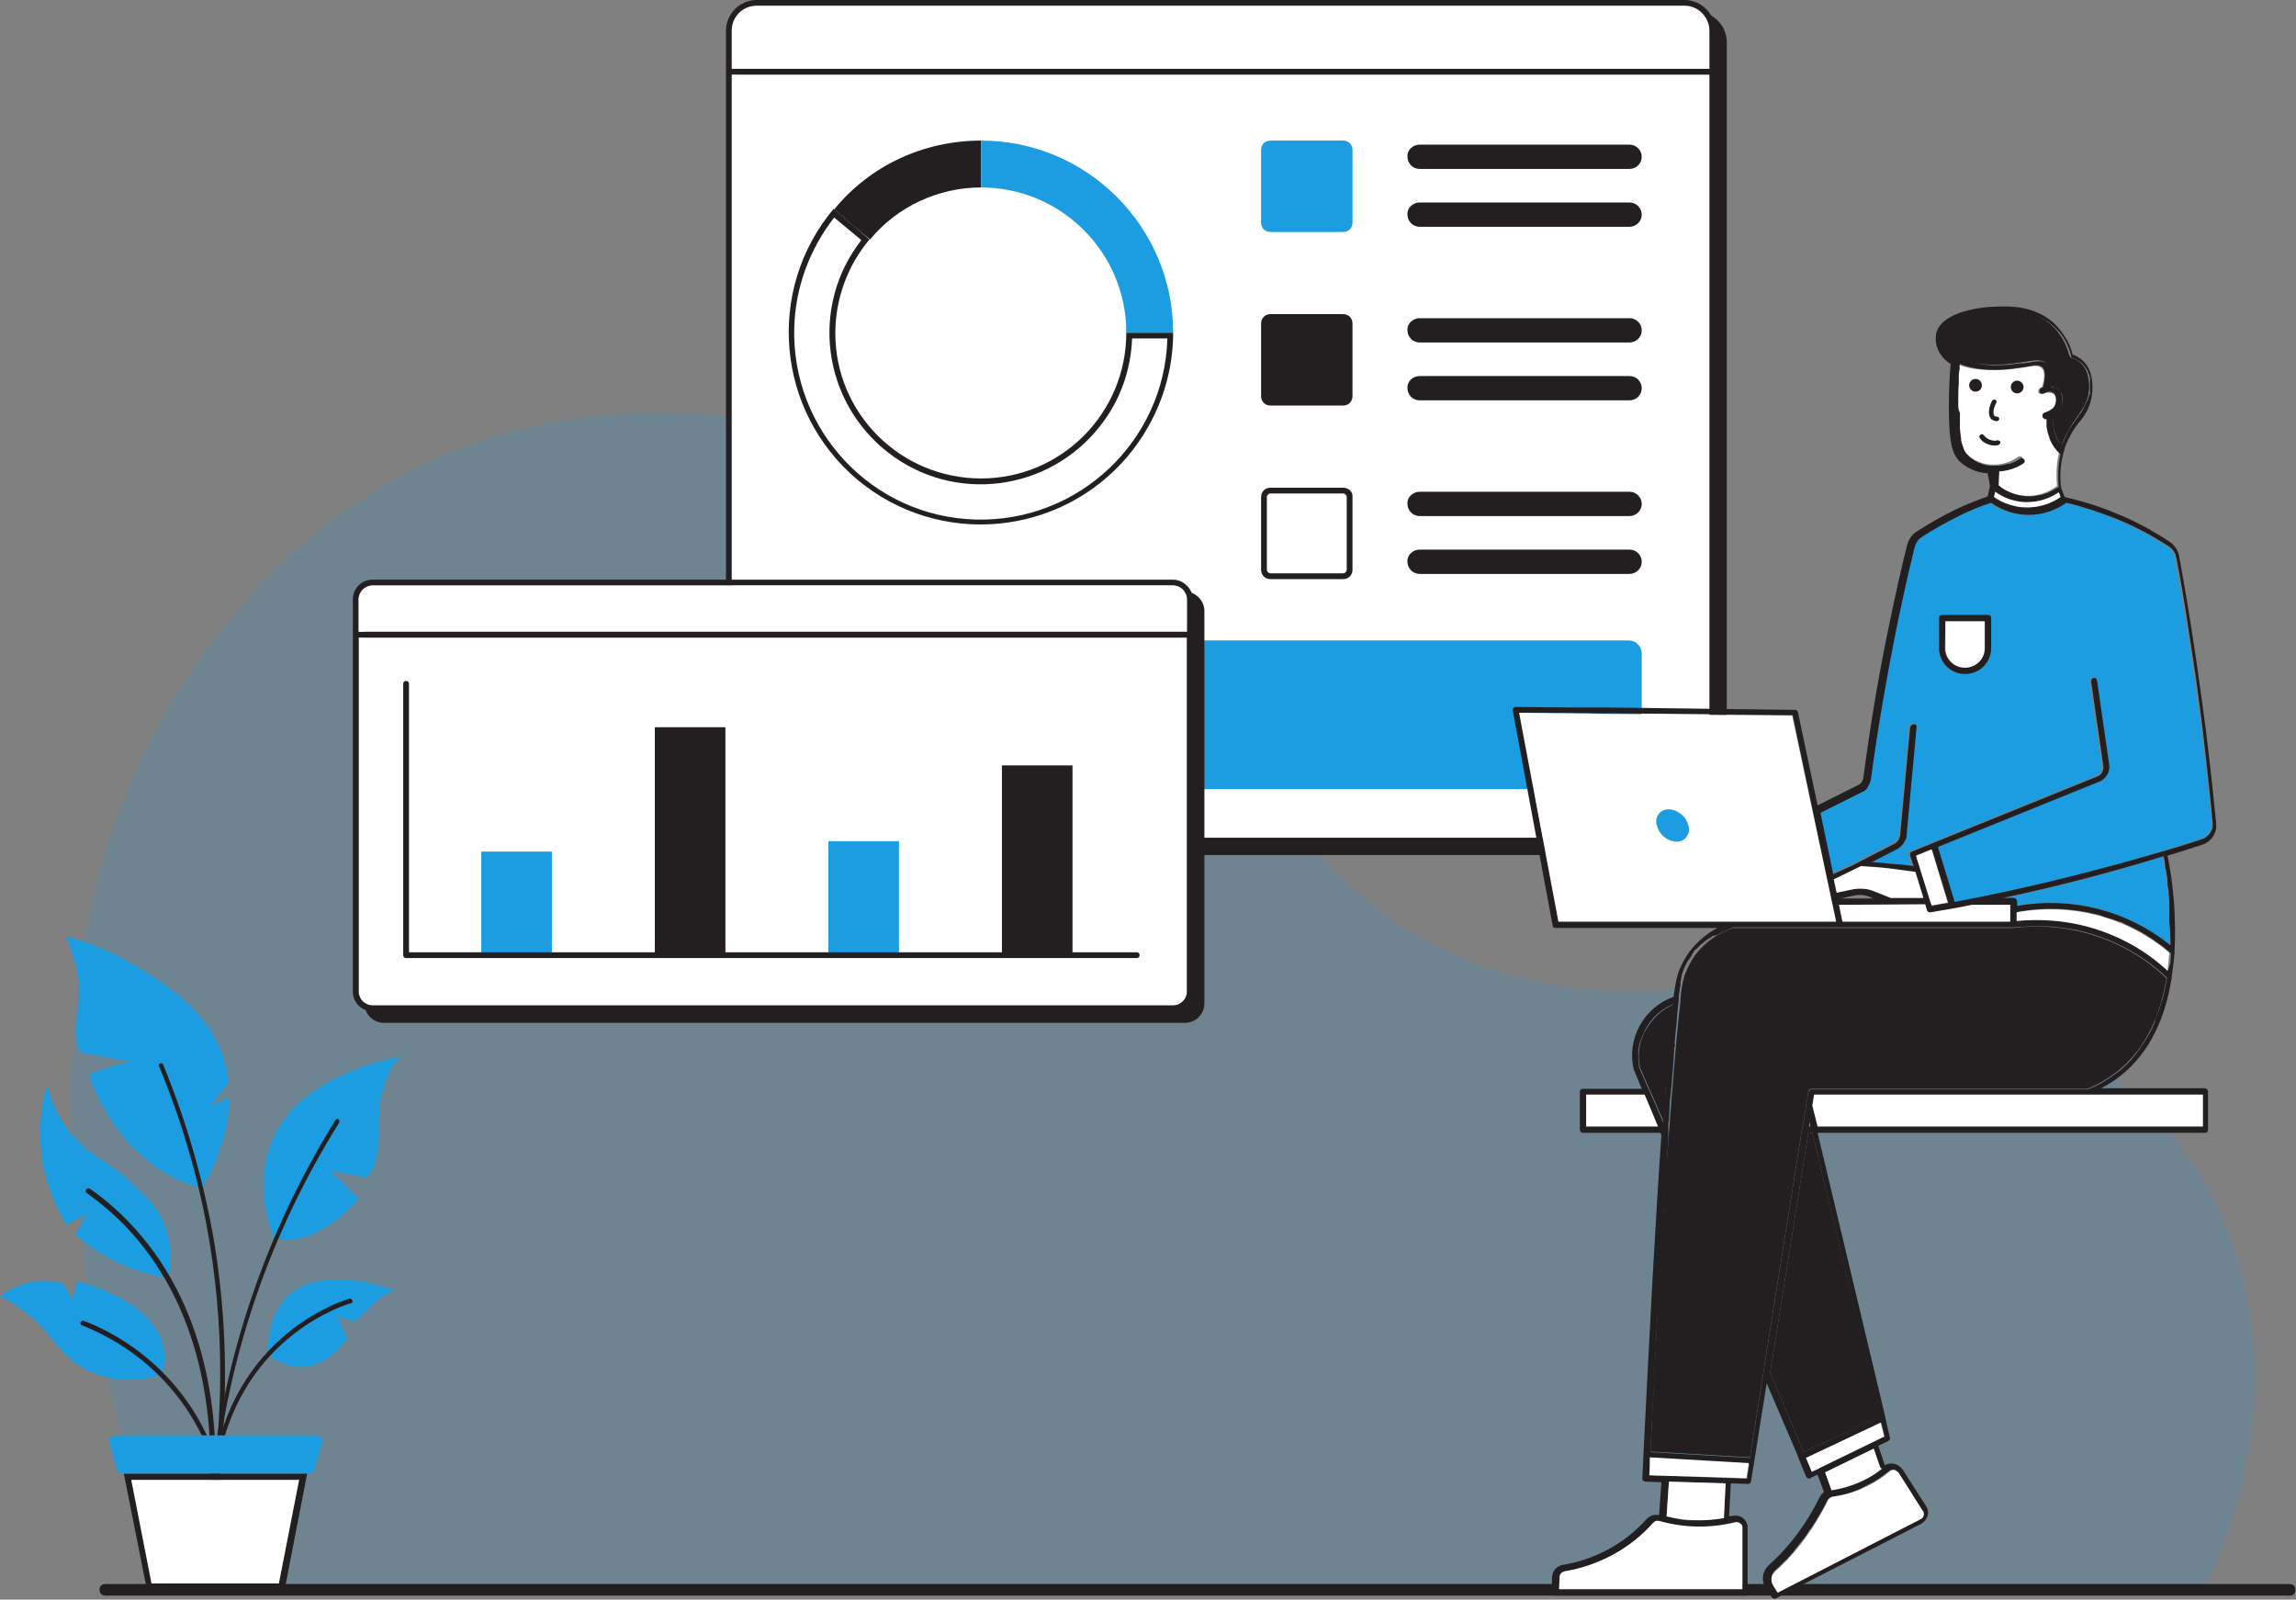 <?xml version="1.0" encoding="utf-8"?>
<!-- Generator: Adobe Illustrator 27.9.0, SVG Export Plug-In . SVG Version: 6.00 Build 0)  -->
<svg version="1.0" id="Layer_1" xmlns="http://www.w3.org/2000/svg" xmlns:xlink="http://www.w3.org/1999/xlink" x="0px" y="0px"
	 viewBox="0 0 396.9 276.5" style="enable-background:new 0 0 396.9 276.5;" xml:space="preserve">
<rect x="0" y="0" width="396.9" height="276.5" fill="#808080" stroke="none"/>
<style type="text/css">
	.st0{fill:#1C9CE1;fill-opacity:0.18;}
	.st1{fill:#1C9CE1;}
	.st2{fill:#231F20;}
	.st3{fill:#FFFFFF;}
</style>
<g id="Layer_2_00000027591143935317583130000016718760307941654958_">
	<g id="Layer_1-2">
		<path class="st0" d="M381,274.8c2.3-4.6,16-33.2,3.9-62.6c-9.2-22.4-28.1-32.2-36.7-36.5c-32.9-16.5-49.3,0.6-81.4-5.8
			c-56.8-11.3-53.4-74.2-119.2-93.6c-9.6-2.8-42.1-11.9-75.2,4.3C47.4,92.9,34.3,114,30,121c-38.5,62.8-2.4,147,0.4,153.4L381,274.8
			z"/>
		<path class="st1" d="M0,224.1c1.5,0.7,2.9,1.6,4.2,2.6c5.2,3.9,5.7,7.5,10.6,10c1.5,0.8,3.1,1.3,4.8,1.6c2.8,0.4,5.6,0.2,8.3-0.8
			c0,0,4.8-10.4-14.6-16.1l-0.8,3.2l-1.5-2.7c-1.4-0.4-2.8-0.6-4.2-0.5C4.2,221.6,1.9,222.6,0,224.1z"/>
		<path class="st1" d="M8.1,187.6c1,3.8,3,7.3,5.8,10.1c2.9,2.8,5,3.1,9.3,7.2c2.3,2.2,3.9,3.7,5,6.2c1.3,3.1,1.6,6.5,0.9,9.8
			c-6-0.9-11.5-3.5-16.1-7.5l2.2-3.7l-3.7,2C7,204.5,5.8,195.8,8.1,187.6z"/>
		<path class="st1" d="M34.8,205.4c-14.6-3.9-19.4-19.5-19.4-19.5c0.5-0.8,7.1-2.4,7.1-2.4l-8.6-1.6c0,0-1.5-2.4-0.4-7.6
			s-2.1-12.5-2.1-12.5c4.8,1.3,9.4,3.4,13.6,6.1c4.5,2.9,11.2,7.2,13.7,15.2c0.4,1.3,0.7,2.6,0.8,4l-3.1,4l3.3-1.4
			C39.5,195.2,37.8,200.7,34.8,205.4z"/>
		<path class="st1" d="M47.5,214.2c0,0-11.6-24.3,21.6-31.6c0,0-3.8,3.9-3.6,11.8s-2.2,9.1-2.2,9.1l-6.1-1.1l4.8,4.8
			C62,207.3,55.1,215.6,47.5,214.2z"/>
		<path class="st1" d="M68.1,223c0,0-21.8-8.5-21.8,11c0,0,6.7,6.6,13.7-2.6l-1.6-3.8l3,0.8C61.5,228.4,65.9,223.5,68.1,223z"/>
		<path class="st2" d="M37.4,252.8L37.4,252.8c-0.2,0-0.4-0.3-0.3-0.5c4.3-22.5,23.1-27.8,23.3-27.8c0.2-0.1,0.4,0,0.5,0.3
			s0,0.4-0.3,0.5c0,0,0,0-0.1,0c-0.2,0.1-18.5,5.2-22.7,27.2C37.8,252.7,37.6,252.9,37.4,252.8L37.4,252.8z"/>
		<path class="st2" d="M36.8,257.2c-0.2,0-0.4-0.2-0.4-0.4l0,0c2.3-22.5,9.7-44.1,21.6-63.2c0.1-0.2,0.4-0.3,0.5-0.1l0,0
			c0.2,0.1,0.2,0.4,0.1,0.6c-11.9,19-19.3,40.5-21.5,62.9C37.2,257,37,257.2,36.8,257.2L36.8,257.2L36.8,257.2z"/>
		<path class="st2" d="M35.5,266.1L35.5,266.1c-0.2,0-0.4-0.3-0.3-0.5c3.4-16.6,3.8-33.7,1.1-50.4c-1.7-10.6-4.7-21-8.8-30.9
			c-0.1-0.2,0-0.4,0.2-0.5s0.4,0,0.5,0.2l0,0c4.1,10,7.1,20.4,8.9,31.1c2.7,16.8,2.4,34-1.1,50.7C35.9,266,35.7,266.1,35.5,266.1
			L35.5,266.1z"/>
		<path class="st2" d="M36.5,259c-0.2,0-0.4-0.2-0.3-0.4c0.7-10.8-0.1-31-13.9-46c-2.2-2.4-4.7-4.5-7.3-6.4
			c-0.2-0.1-0.3-0.4-0.1-0.6c0.1-0.2,0.4-0.3,0.6-0.1c0,0,0,0,0.1,0c2.7,1.9,5.2,4.1,7.4,6.5c14,15.2,14.8,35.7,14.1,46.6
			C37,258.8,36.8,259,36.5,259C36.6,259,36.6,259,36.5,259L36.5,259z"/>
		<path class="st2" d="M38.6,259.3c-0.2,0-0.3-0.2-0.3-0.3c-1.2-7.7-4.7-14.8-10.1-20.5c-3.9-4.1-8.7-7.3-14-9.4
			c-0.2-0.1-0.4-0.3-0.3-0.5c0.1-0.2,0.3-0.4,0.5-0.3h0.1c5.4,2.1,10.3,5.4,14.3,9.6c5.5,5.8,9,13.1,10.3,20.9
			c0,0.2-0.1,0.4-0.3,0.5C38.7,259.3,38.7,259.3,38.6,259.3L38.6,259.3z"/>
		<path class="st2" d="M21.4,254.7l4,20.1h23.8l3.9-20.1L21.4,254.7L21.4,254.7z M48.2,273.7h-22l-3.5-17.9h29L48.2,273.7z"/>
		<polygon class="st3" points="51.7,255.8 48.2,273.7 26.2,273.7 22.7,255.8 		"/>
		<path class="st1" d="M53.3,254.7H21.2c-0.5,0-0.9-0.3-1-0.7l-1.3-4.6c-0.2-0.5,0.1-1.1,0.7-1.3c0.1,0,0.2-0.1,0.3,0h34.8
			c0.6,0,1,0.4,1,1c0,0.1,0,0.2,0,0.3l-1.4,4.6C54.2,254.4,53.8,254.7,53.3,254.7z"/>
		<path class="st2" d="M395.9,275.8H18.2c-0.6,0-1-0.4-1-1s0.4-1,1-1h377.6c0.6,0,1,0.4,1,1S396.4,275.8,395.9,275.8z"/>
		<path class="st2" d="M298.5,7.3v135.2c0,2.9-2.4,5.3-5.3,5.3H132.8c-2.9,0-5.3-2.4-5.3-5.3V7.3c0-2.9,2.4-5.3,5.3-5.3h160.4
			C296.1,2,298.5,4.4,298.5,7.3z"/>
		<path class="st2" d="M291.2,0H130.8c-2.9,0-5.3,2.4-5.3,5.3v135.2c0,2.9,2.4,5.3,5.3,5.3h160.4c2.9,0,5.3-2.4,5.3-5.3V5.3
			C296.5,2.4,294.1,0,291.2,0z M295.5,140.5c0,2.4-1.9,4.3-4.3,4.3H130.8c-2.4,0-4.3-1.9-4.3-4.3V12.9h169V140.5z M295.5,11.9h-169
			V5.3c0-2.4,1.9-4.3,4.3-4.3h160.4c2.4,0,4.3,1.9,4.3,4.3V11.9z"/>
		<path class="st3" d="M295.5,5.3v6.6h-169V5.3c0-2.4,1.9-4.3,4.3-4.3h160.4C293.5,1,295.5,2.9,295.5,5.3z"/>
		<path class="st3" d="M295.5,12.9v127.6c0,2.4-1.9,4.3-4.3,4.3H130.8c-2.4,0-4.3-1.9-4.3-4.3V12.9H295.5z"/>
		<path class="st2" d="M169.6,24.3v8.1c-7.4,0-14.5,3.3-19.2,9c-2.1-1.7-4.1-3.4-6.2-5.2l0,0C150.4,28.6,159.7,24.3,169.6,24.3z"/>
		<path class="st3" d="M169.6,90.2c-18.1,0-32.7-14.6-32.7-32.7c0-7.5,2.6-14.8,7.3-20.7l1.1,0.9l4.4,3.7c-8.9,11-7.2,27.2,3.8,36
			s27.2,7.2,36-3.8c3.6-4.4,5.6-9.9,5.7-15.6h7.1C202,75.9,187.4,90.2,169.6,90.2z"/>
		<path class="st2" d="M144.2,37.6l0.6,0.5l4.1,3.4c-8.9,11.4-6.8,27.8,4.6,36.7s27.8,6.8,36.7-4.6c3.4-4.3,5.3-9.6,5.5-15.1h6.1
			c-0.5,17.8-15.4,31.8-33.2,31.3s-31.8-15.4-31.3-33.2C137.5,49.6,140,43,144.2,37.6 M144.1,36.1c-11.8,14.1-9.9,35,4.1,46.8
			c14.1,11.8,35,9.9,46.8-4.1c5-6,7.8-13.5,7.8-21.3h-8.1c0,13.9-11.2,25.2-25.1,25.2c-13.9,0-25.2-11.2-25.2-25.1
			c0-5.9,2.1-11.7,5.9-16.2C148.3,39.6,146.2,37.9,144.1,36.1z"/>
		<path class="st1" d="M202.8,57.5h-8.1c0-13.9-11.3-25.1-25.1-25.1v-8.1C187.9,24.3,202.8,39.2,202.8,57.5z"/>
		<path class="st2" d="M232.2,85.3c0.3,0,0.6,0.3,0.6,0.6v12.6c0,0.3-0.3,0.6-0.6,0.6h-12.6c-0.3,0-0.6-0.3-0.6-0.6V85.9
			c0-0.3,0.3-0.6,0.6-0.6H232.2 M232.2,84.3h-12.6c-0.9,0-1.6,0.7-1.6,1.6v12.6c0,0.9,0.7,1.6,1.6,1.6h12.6c0.9,0,1.6-0.7,1.6-1.6
			V85.9C233.9,85,233.1,84.3,232.2,84.3L232.2,84.3z"/>
		<path class="st2" d="M245.4,95h36.3c1.2,0,2.1,1,2.1,2.1l0,0c0,1.2-1,2.1-2.1,2.1h-36.3c-1.2,0-2.1-1-2.1-2.1l0,0
			C243.2,96,244.2,95,245.4,95z"/>
		<path class="st2" d="M245.4,85h36.3c1.2,0,2.1,1,2.1,2.1l0,0c0,1.2-1,2.1-2.1,2.1h-36.3c-1.2,0-2.1-1-2.1-2.1l0,0
			C243.2,86,244.2,85,245.4,85z"/>
		<path class="st2" d="M219.6,54.3h12.6c0.9,0,1.6,0.7,1.6,1.6v12.6c0,0.9-0.7,1.6-1.6,1.6h-12.6c-0.9,0-1.6-0.7-1.6-1.6V55.9
			C218,55,218.7,54.3,219.6,54.3z"/>
		<path class="st2" d="M245.4,65h36.3c1.2,0,2.1,1,2.1,2.1l0,0c0,1.2-1,2.1-2.1,2.1h-36.3c-1.2,0-2.1-1-2.1-2.1l0,0
			C243.2,66,244.2,65,245.4,65z"/>
		<path class="st2" d="M245.4,55h36.3c1.2,0,2.1,1,2.1,2.1l0,0c0,1.2-1,2.1-2.1,2.1h-36.3c-1.2,0-2.1-1-2.1-2.1l0,0
			C243.2,56,244.2,55,245.4,55z"/>
		<path class="st1" d="M219.6,24.3h12.6c0.9,0,1.6,0.7,1.6,1.6v12.6c0,0.9-0.7,1.6-1.6,1.6h-12.6c-0.9,0-1.6-0.7-1.6-1.6V25.9
			C218,25,218.7,24.3,219.6,24.3z"/>
		<path class="st2" d="M245.4,35h36.3c1.2,0,2.1,1,2.1,2.1l0,0c0,1.2-1,2.1-2.1,2.1h-36.3c-1.2,0-2.1-1-2.1-2.1l0,0
			C243.2,36,244.2,35,245.4,35z"/>
		<path class="st2" d="M245.4,25h36.3c1.2,0,2.1,1,2.1,2.1l0,0c0,1.2-1,2.1-2.1,2.1h-36.3c-1.2,0-2.1-1-2.1-2.1l0,0
			C243.2,26,244.2,25,245.4,25z"/>
		<path class="st1" d="M140.6,110.7h140.9c1.3,0,2.3,1,2.3,2.3v21.1c0,1.3-1,2.3-2.3,2.3H140.6c-1.3,0-2.3-1-2.3-2.3V113
			C138.3,111.8,139.3,110.7,140.6,110.7z"/>
		<path class="st3" d="M205.2,103.6v5.6H62v-5.6c0-1.3,1.1-2.4,2.4-2.4h138.4C204.1,101.3,205.2,102.3,205.2,103.6z"/>
		<path class="st2" d="M208.2,105.6v67.8c0,1.9-1.5,3.4-3.4,3.4H66.4c-1.9,0-3.4-1.5-3.4-3.4v-67.8c0-1.9,1.5-3.4,3.4-3.4l0,0h138.4
			C206.7,102.3,208.2,103.8,208.2,105.6z"/>
		<path class="st3" d="M205.2,110.2v61.2c0,1.3-1.1,2.4-2.4,2.4H64.4c-1.3,0-2.4-1.1-2.4-2.4v-61.2H205.2z"/>
		<path class="st2" d="M202.8,100.2H64.4c-1.9,0-3.4,1.5-3.4,3.4l0,0v67.8c0,1.9,1.5,3.4,3.4,3.4h138.4c1.9,0,3.4-1.5,3.4-3.4v-67.8
			C206.2,101.8,204.6,100.2,202.8,100.2z M205.2,171.4c0,1.3-1.1,2.4-2.4,2.4H64.4c-1.3,0-2.4-1.1-2.4-2.4v-61.2h143.2V171.4z
			 M205.2,109.2H62v-5.6c0-1.3,1.1-2.4,2.4-2.4h138.4c1.3,0,2.4,1.1,2.4,2.4L205.2,109.2z"/>
		<path class="st3" d="M205.2,103.6v5.6H62v-5.6c0-1.3,1.1-2.4,2.4-2.4h138.4C204.1,101.3,205.2,102.3,205.2,103.6z"/>
		<rect x="173.2" y="132.3" class="st2" width="12.2" height="32.7"/>
		<rect x="143.2" y="145.4" class="st1" width="12.2" height="19.7"/>
		<rect x="113.2" y="125.7" class="st2" width="12.2" height="39.3"/>
		<rect x="83.2" y="147.2" class="st1" width="12.2" height="17.8"/>
		<path class="st2" d="M196.5,165.6H70.2c-0.3,0-0.5-0.2-0.5-0.5v-46.9c0-0.3,0.2-0.5,0.5-0.5s0.5,0.2,0.5,0.5v46.4h125.8
			c0.3,0,0.5,0.2,0.5,0.5S196.8,165.6,196.5,165.6z"/>
		<path class="st3" d="M338.5,71.2c0.1,5,0.5,6.2,1.4,7.2c1.1,1.1,2.6,1.8,4.2,1.9c1.7,0.1,3.3-0.3,4.7-1.3c0.2-0.2,0.6-0.2,0.8,0.1
			s0.2,0.6-0.1,0.8l-0.1,0.1c-1.3,0.8-2.7,1.3-4.2,1.4l-0.1,2.4c1.4,1.1,3.2,1.8,5,1.9c2,0.1,3.9-0.5,5.5-1.7
			c-0.2-1.9-0.1-3.8,0.3-5.7c-0.5-0.5-0.8-1-1.2-1.6c-0.7-1.3-1-2.7-0.9-4.2h-0.1h-0.1c-0.3,0-0.5-0.3-0.5-0.6
			c0-0.2,0.2-0.4,0.4-0.5c0.6-0.1,1.1-0.4,1.5-0.9c0.5-0.7,0.6-2,0-2.4c-0.5-0.3-1.2-0.3-1.8,0c-0.3,0.1-0.6,0-0.8-0.2
			s0-0.6,0.2-0.8c0.1-0.1,0.3-0.1,0.4-0.2c0.5-1.7,0.5-2.8-0.1-3.3s-1.3-0.4-2.9-0.1c-0.7,0.1-1.4,0.2-2.2,0.3
			c-2,0.2-6.2,0.5-9.3-0.8C338.6,65.8,338.5,68.5,338.5,71.2z"/>
		<path class="st2" d="M337,60.3c0.3,0.5,0.8,0.9,1.2,1.2l0.6,0.4c2.9,1.5,7.5,1.1,9.1,0.9c0.8-0.1,1.5-0.2,2.2-0.3
			c1.7-0.3,3-0.5,3.9,0.4s0.9,2.1,0.5,3.9c0.5,0,0.9,0.2,1.3,0.4c1.1,0.9,1,2.7,0.2,3.9c-0.3,0.4-0.6,0.7-1,0.9
			c-0.2,1.4,0.1,2.8,0.8,4.1c0.2,0.3,0.4,0.6,0.6,0.9c0-0.1,0.1-0.3,0.1-0.4c0.6-1.6,1.5-3.1,2.5-4.5c1.1-1.6,2-2.8,2.1-4.9
			c0-0.8,0.1-2.9-1.3-4.3c-0.5-0.5-1-0.8-1.7-1c-0.2-0.1-0.3-0.2-0.4-0.4c-0.5-2-1.5-3.8-3-5.2c-3-2.8-6.9-2.7-9.2-2.6
			c-3.1,0.1-8.6,1-9.3,3.8C336.1,58.5,336.4,59.5,337,60.3z"/>
		<path class="st2" d="M337,60.3c0.3,0.5,0.8,0.9,1.2,1.2l0.6,0.4c2.9,1.5,7.5,1.1,9.1,0.9c0.8-0.1,1.5-0.2,2.2-0.3
			c1.7-0.3,3-0.5,3.9,0.4s0.9,2.1,0.5,3.9c0.5,0,0.9,0.2,1.3,0.4c1.1,0.9,1,2.7,0.2,3.9c-0.3,0.4-0.6,0.7-1,0.9
			c-0.2,1.4,0.1,2.8,0.8,4.1c0.2,0.3,0.4,0.6,0.6,0.9c0-0.1,0.1-0.3,0.1-0.4c0.6-1.6,1.5-3.1,2.5-4.5c1.1-1.6,2-2.8,2.1-4.9
			c0-0.8,0.1-2.9-1.3-4.3c-0.5-0.5-1-0.8-1.7-1c-0.2-0.1-0.3-0.2-0.4-0.4c-0.5-2-1.5-3.8-3-5.2c-3-2.8-6.9-2.7-9.2-2.6
			c-3.1,0.1-8.6,1-9.3,3.8C336.1,58.5,336.4,59.5,337,60.3z"/>
		<path class="st1" d="M346.2,155.3h1.8c0.3,0,0.5,0.2,0.5,0.5l0,0v0.7c9.4-1.7,19.1,0.8,26.5,6.8c0.2-5.1-0.2-10.2-1.2-15.3
			C364.9,150.9,355.6,153.3,346.2,155.3z"/>
		<path class="st1" d="M314.5,140.3L314.5,140.3l2.2,10.6l3.1-1.4l7.4-3.8c0.3-0.2,0.6-0.4,0.8-0.7c0.1-0.2,0.2-0.3,0.2-0.5
			c0.1-0.2,0.1-0.4,0.1-0.6l1.7-18.4c0-0.1,0-0.1,0.1-0.2c0-0.1,0.1-0.1,0.1-0.2c0.1-0.1,0.3-0.1,0.4-0.1s0.1,0,0.2,0l0,0
			c0.1,0,0.1,0.1,0.1,0.1c0,0.1,0.1,0.1,0.1,0.2v0.1c0,0.1,0,0.1,0,0.2l-1.6,18.5c0,0.1,0,0.3-0.1,0.4c-0.1,0.4-0.3,0.8-0.5,1.1
			c-0.2,0.2-0.3,0.4-0.5,0.6c-0.2,0.2-0.4,0.4-0.7,0.5l-4.3,2.2l3.2,0.3c1.4,0.1,2.7,0.3,4,0.4l-0.6-1.8v-0.1c0-0.2,0.1-0.5,0.3-0.6
			l32.1-13c0.2-0.1,0.4-0.2,0.6-0.4s0.4-0.5,0.4-0.9v-0.1c0-0.1,0-0.2,0-0.4l-2.1-14.5v-0.1c0-0.1,0-0.3,0.1-0.4
			c0-0.1,0.1-0.1,0.1-0.1c0.1,0,0.1-0.1,0.2-0.1s0.3,0,0.4,0.1s0.2,0.2,0.2,0.3l2.1,14.5c0.1,0.5,0,1.1-0.2,1.6
			c-0.3,0.6-0.8,1.1-1.5,1.4L335,146.4l2.8,9.5l0,0c12.8-2.4,25.4-5.5,37.8-9.4c1.7-0.5,3.4-1.1,5-1.6c0.1,0,0.2-0.1,0.4-0.1
			c0.2-0.1,0.4-0.3,0.6-0.5s0.4-0.5,0.5-0.8c0-0.1,0.1-0.1,0.1-0.2c0.1-0.3,0.2-0.7,0.1-1c-0.4-3.6-0.7-7.2-1.1-10.7
			c-0.4-3.6-0.9-7.2-1.4-10.7c-1.1-8.2-2.4-16.5-3.9-24.6c0-0.1,0-0.2-0.1-0.3c0-0.2-0.1-0.3-0.2-0.5c-0.2-0.4-0.5-0.7-0.9-1
			c-2.9-1.9-5.9-3.5-9.1-4.8c-2.8-1.2-5.7-2.1-8.7-2.8c-3.9,2.8-9.1,2.8-13,0c-1.9,0.7-3.7,1.4-5.5,2.3c-2.3,1.1-4.5,2.3-6.5,3.7
			c-0.3,0.2-0.6,0.5-0.8,0.9c-0.1,0.1-0.1,0.3-0.2,0.5c0,0.1-0.1,0.2-0.1,0.2c-0.3,1.1-0.5,2.2-0.8,3.3c-0.8,3.3-1.5,6.7-2.2,10
			c-1.9,8.9-3.4,18-4.6,27c0,0.2-0.1,0.4-0.2,0.6c-0.1,0.2-0.2,0.4-0.3,0.6c-0.1,0.1-0.1,0.2-0.2,0.2c-0.2,0.2-0.5,0.4-0.8,0.6
			L314.5,140.3z M335.2,106.8c0-0.3,0.2-0.5,0.5-0.5l0,0h7.9c0.3,0,0.5,0.2,0.5,0.5l0,0v5c0.1,2.5-1.8,4.6-4.3,4.7s-4.6-1.8-4.7-4.3
			c0-0.1,0-0.3,0-0.4v-5H335.2z"/>
		<path class="st2" d="M335.2,106.8v5c-0.1,2.5,1.8,4.6,4.3,4.7s4.6-1.8,4.7-4.3c0-0.1,0-0.3,0-0.4v-5c0-0.3-0.2-0.5-0.5-0.5l0,0
			h-7.9C335.4,106.3,335.2,106.5,335.2,106.8L335.2,106.8z M336.3,107.4h6.7v4.4c0.1,1.9-1.3,3.5-3.2,3.6c-1.9,0.1-3.5-1.3-3.6-3.2
			c0-0.1,0-0.2,0-0.4L336.3,107.4z"/>
		<path class="st2" d="M345.3,76.1c0.2,0,0.4,0.1,0.5,0.3c0,0.2-0.1,0.4-0.3,0.5c-0.2,0.1-0.5,0.1-0.7,0.1c-0.3,0-0.5,0-0.8-0.1
			c-0.7-0.2-1.3-0.5-1.7-1.1c-0.2-0.2-0.2-0.4,0-0.6s0.4-0.2,0.6,0c0,0,0,0,0.1,0.1c0.3,0.4,0.8,0.7,1.3,0.8
			C344.6,76.2,345,76.2,345.3,76.1z"/>
		<path class="st2" d="M344.9,69.1c0.2,0.1,0.3,0.3,0.2,0.5l0,0c-0.6,1.1-0.6,2-0.3,2.3c0.1,0.1,0.2,0.1,0.4,0.1
			c0.2,0,0.4,0.2,0.4,0.4c0,0.2-0.2,0.4-0.4,0.4l0,0c-0.3,0-0.6-0.1-0.9-0.3c-0.7-0.6-0.6-2,0.1-3.3C344.6,69.1,344.8,69,344.9,69.1
			z"/>
		<circle class="st2" cx="341.5" cy="66.6" r="1.1"/>
		<circle class="st2" cx="348.7" cy="66.9" r="1.1"/>
		<path class="st2" d="M285.2,142.2c0,0.2,0,0.5,0.1,0.7c0.2,1,0.8,2,1.6,2.6c0.8,0.7,1.9,1.1,3,1.1c1.7,0.1,3.2-1.3,3.3-3
			c0-0.3,0-0.6-0.1-0.8c-0.2-1-0.8-2-1.6-2.6c-1.8-1.5-4.2-1.5-5.5,0C285.5,140.7,285.2,141.4,285.2,142.2z M286.8,140.8
			c0.4-0.5,1-0.8,1.7-0.7c0.8,0,1.6,0.3,2.2,0.9c0.6,0.5,1,1.2,1.2,2c0.2,0.6,0,1.3-0.4,1.9c-0.9,1-2.6,1-3.9-0.1
			c-0.6-0.5-1.1-1.2-1.2-2C286.2,142,286.4,141.3,286.8,140.8z"/>
		<path class="st2" d="M296.9,160.4c-1.8,0.9-3.4,2.3-4.7,3.9c-0.9,1.2-1.6,2.5-2.1,3.9c-0.4,1.3-0.6,2.7-0.8,4.1
			c-2.5,0.9-4.5,2.6-5.8,4.9c-1.3,2.3-1.7,5-1.1,7.6l1.4,3.4h-10.2c-0.3,0-0.5,0.2-0.5,0.5l0,0v6.5c0,0.3,0.2,0.6,0.5,0.6H287
			l0.2,0.4c-1,14.1-2,32.9-3.1,55.1c0,0,0,0,0,0.1v0.1c-0.1,1.3-0.1,2.7-0.2,4c0,0.1,0,0.3,0.1,0.4s0.2,0.2,0.4,0.2l2.8,0.1
			l-0.4,5.7c-0.8-0.2-1.6,0.1-2.1,0.6c-3.8,4.3-9,7.1-14.6,8c-1,0.2-1.7,1-1.8,2l-0.1,2.7c0,0.1,0,0.3,0.2,0.4
			c0.1,0.1,0.2,0.2,0.4,0.2h32.8c0.3,0,0.5-0.3,0.5-0.5V264c0-0.6-0.3-1.2-0.8-1.6s-1.1-0.5-1.7-0.4l-0.7,0.1l0.3-5.7l3,0.1l0,0
			c0.3,0,0.5-0.2,0.5-0.5l0.6-3.7l0,0l2.1-13.2l5.4,12.6v0.1l0,0l0,0l1.4,3.4c0,0.1,0.2,0.3,0.3,0.3c0.1,0,0.1,0,0.2,0.1
			c0.1,0,0.2,0,0.2-0.1l1.3-0.6l1.1,3c-0.3,0.2-0.5,0.5-0.7,0.8c-2.2,4.5-5.1,8.5-8.8,11.8c-1.2,1.1-1.4,2.8-0.5,4.1l0.8,1.2
			l0.2,0.3c0.1,0.2,0.5,0.3,0.7,0.2l0.9-0.5l24.2-12.4c0.5-0.3,0.9-0.8,1.1-1.3c0.2-0.6,0.1-1.2-0.2-1.7l-4.1-6.4
			c-0.4-0.5-0.9-0.9-1.6-1c-0.5-0.1-1.1,0-1.5,0.3v-0.1l-1.1-3.3l1.7-0.8c0.2-0.1,0.4-0.4,0.3-0.6l-0.8-3.5c0,0,0,0,0-0.1
			l-11.7-49.1h67c0.3,0,0.5-0.2,0.5-0.6v-6.5c0-0.3-0.2-0.5-0.5-0.6l0,0h-18c1.2-0.6,2.3-1.3,3.3-2.1c5.4-4.2,7.9-10.6,8.9-16.9
			c0-0.1,0.1-0.2,0-0.2c0.2-1.4,0.4-2.8,0.5-4.2c0-0.1,0-0.1,0-0.2c0.3-5.6-0.1-11.1-1.2-16.6c0.3-0.1,0.6-0.2,1-0.3
			c1.7-0.5,3.4-1.1,5-1.6s2.6-2.1,2.4-3.7c-0.7-7.1-1.5-14.4-2.5-21.5c-1.1-8.2-2.4-16.5-3.9-24.7c-0.2-1-0.8-1.9-1.7-2.5
			c-2.9-1.9-6-3.6-9.3-4.9c-2.8-1.2-5.8-2.1-8.8-2.8l-0.6-1.6c-0.3-2.2-0.1-4.5,0.6-6.7c0-0.2,0.1-0.3,0.1-0.4
			c0.6-1.5,1.4-3,2.4-4.2c1.4-1.5,2.2-3.5,2.3-5.5c0-0.8,0.2-3.4-1.6-5.1c-0.5-0.5-1.1-0.9-1.8-1.1c-0.5-2.1-1.7-3.9-3.2-5.4
			c-3.4-3.1-7.7-3-10-2.9c-1.5,0-9.3,0.5-10.4,4.6c-0.2,1.3,0,2.6,0.8,3.7c0.4,0.6,1,1.2,1.7,1.6c-0.2,2.3-0.3,4.7-0.3,7
			c0,0.6,0,1.1,0,1.7c0.1,4.8,0.5,6.6,1.7,8c1.3,1.3,3.1,2.1,4.9,2.2h0.1L344,84l-0.4,1.8c-1.9,0.7-3.8,1.4-5.6,2.3
			c-2.3,1.1-4.5,2.4-6.7,3.8c-0.8,0.5-1.3,1.3-1.6,2.2c-1.1,4.4-2.1,8.9-3,13.3c-1.9,8.9-3.4,18-4.6,27.1c-0.1,0.5-0.4,1-0.9,1.2
			l-7,3.5l-3.4-16.1c-0.1-0.3-0.3-0.4-0.5-0.4l-31.8-0.4h-1.6h-2.1h-1.9l-10.9-0.1c-0.2,0-0.3,0.1-0.4,0.2s-0.1,0.3-0.1,0.4
			l6.9,37.2c0,0.3,0.3,0.4,0.5,0.4L296.9,160.4z M318.5,159.3l-0.6-2.9h14.9l0.3,1c0.1,0.2,0.3,0.4,0.5,0.4h0.1
			c2.4-0.4,4.8-0.9,7.2-1.4h6.6v2.9H318.5z M336.8,156.1l-1.4,0.2l-1.4,0.3l-0.3-0.9l0,0l-2.4-7.7l2.7-1.1L336.8,156.1z
			 M318.2,155.3l2.3-0.5c1-0.2,2-0.1,2.9,0.3l0.4,0.2H318.2z M317.5,154.3L317,152l4.6-2.1c0.8,0,1.6,0.1,2.4,0.1s1.7,0.1,2.5,0.2
			s1.6,0.2,2.3,0.3l1.1,0.1l1.1,0.1c0.2,0.7,0.4,1.4,0.6,2l0.3,1.2c0.1,0.4,0.3,0.9,0.4,1.3h-5.6l-3-1.2c-0.2-0.1-0.4-0.1-0.5-0.2
			c-0.9-0.3-1.9-0.3-2.9-0.1h-0.1L317.5,154.3z M315.8,151.8l1.6,7.5h-48l-6.7-36.1l10.2,0.1h1.9h2.1h2l31,0.3l0,0L315.8,151.8z
			 M338.5,69.8c0-0.4,0-0.8,0-1.2c0-0.1,0-0.2,0-0.3c0-0.7,0-1.3,0.1-2c0-0.3,0-0.6,0-1s0-0.8,0.1-1.2s0-0.8,0.1-1.2l0,0
			c3.1,1.3,7.2,1.1,9.2,0.8c0.9-0.1,1.6-0.2,2.2-0.3c1.6-0.3,2.4-0.4,2.9,0.1c0.5,0.5,0.5,1.7,0.1,3.4l-0.4,0.2l-0.1,0.1l-0.1,0.1
			v0.1c0,0.1,0,0.2,0,0.3v0.1l0.1,0.1l0.1,0.1h0.1c0.1,0,0.2,0,0.3,0h0.1c0.1-0.1,0.2-0.1,0.4-0.2c0.1,0,0.2-0.1,0.4-0.1h0.2
			c0.1,0,0.3,0,0.4,0.1c0.1,0,0.1,0,0.2,0.1c0.1,0,0.1,0.1,0.2,0.1l0,0l0.1,0.1l0,0c0,0,0,0,0,0.1s0.1,0.1,0.1,0.2s0.1,0.2,0.1,0.3
			c0.1,0.5,0,1-0.2,1.4c0,0.1-0.1,0.2-0.2,0.3c-0.1,0.1-0.1,0.2-0.2,0.2c-0.1,0.1-0.3,0.2-0.4,0.3c-0.1,0-0.1,0.1-0.2,0.1
			c-0.1,0.1-0.3,0.1-0.4,0.2c-0.1,0-0.2,0.1-0.3,0.1c-0.1,0-0.1,0-0.2,0.1c-0.1,0-0.1,0.1-0.1,0.1c-0.2,0.2-0.2,0.6,0.1,0.8
			c0.1,0.1,0.2,0.1,0.4,0.1h0.1l0,0l0,0c0,0.1,0,0.2,0,0.3c0,0.2,0,0.4,0,0.6s0,0.2,0,0.3v0.1c0,0.2,0,0.3,0.1,0.5
			c0,0.2,0.1,0.3,0.1,0.5c0,0.1,0,0.2,0.1,0.3c0,0.1,0.1,0.2,0.1,0.3c0.1,0.2,0.1,0.4,0.2,0.7c0.4,0.9,1,1.8,1.8,2.5
			c-0.4,1.9-0.5,3.8-0.3,5.7l0,0l-0.2,0.1l0,0l-0.4,0.2c-0.1,0.1-0.3,0.2-0.5,0.3c-0.1,0.1-0.3,0.1-0.4,0.2s-0.3,0.1-0.4,0.2
			l-0.3,0.1l-0.3,0.1c-0.3,0.1-0.6,0.2-0.9,0.2l0,0l-0.5,0.1l-0.6,0.1h-0.5h-0.4c-1.8-0.1-3.6-0.7-5-1.9l0.1-2.4
			c1.5-0.1,3-0.6,4.2-1.4l0.1-0.1c0.1-0.1,0.1-0.2,0.1-0.2c0-0.2,0-0.3-0.1-0.4c-0.2-0.2-0.5-0.3-0.7-0.1l0,0
			c-0.1,0.1-0.2,0.1-0.3,0.2c-0.5,0.3-1,0.5-1.5,0.7H347l-0.3,0.1l-0.5,0.1l-0.6,0.1h-0.2h-0.5l0,0h-0.6H344c-0.4,0-0.7-0.1-1-0.2
			c-0.2,0-0.4-0.1-0.6-0.2c-0.4-0.1-0.7-0.3-1.1-0.5l0,0c-0.1-0.1-0.3-0.2-0.4-0.3c-0.1-0.1-0.2-0.1-0.3-0.2l-0.3-0.3
			c-0.1-0.1-0.2-0.2-0.3-0.3c-0.1-0.1-0.2-0.2-0.2-0.3c-0.1-0.1-0.2-0.2-0.2-0.3c0-0.1-0.1-0.2-0.1-0.2c0-0.1-0.1-0.2-0.1-0.3
			c0-0.1-0.1-0.2-0.1-0.3c0-0.1-0.1-0.2-0.1-0.3c0-0.1-0.1-0.2-0.1-0.3c0-0.2-0.1-0.3-0.1-0.5c0-0.1,0-0.2,0-0.3
			c-0.1-0.4-0.1-1-0.2-1.6c0-0.1,0-0.2,0-0.3l0,0c0-0.2,0-0.4,0-0.6c0-0.5,0-1.1,0-1.8C338.5,70.7,338.5,70.3,338.5,69.8L338.5,69.8
			z M349.7,87.7c-0.6,0-1.2-0.1-1.7-0.3l-0.4-0.1l-0.4-0.1c-0.9-0.3-1.7-0.7-2.5-1.3l0.2-0.9l0.4,0.3c0.3,0.2,0.7,0.4,1.1,0.6
			s0.8,0.4,1.3,0.5c0.2,0.1,0.5,0.1,0.7,0.2c0.5,0.1,1.1,0.2,1.6,0.2h0.4c1.9,0,3.8-0.6,5.5-1.7l0.3,0.8c-0.8,0.6-1.7,1-2.7,1.3
			l-0.4,0.1c-0.3,0.1-0.7,0.2-1,0.2l-0.5,0.1c-0.5,0.1-1,0.1-1.5,0.1L349.7,87.7z M356.4,76.9L356.4,76.9L356.4,76.9
			c0,0-0.1,0-0.1-0.1l0,0l-0.2-0.2l-0.3-0.4l-0.2-0.3c-0.1-0.3-0.3-0.7-0.4-1l0,0c-0.1-0.3-0.1-0.5-0.2-0.8c-0.1-0.7-0.1-1.3,0-2
			c0.2-0.1,0.3-0.2,0.5-0.4l0.2-0.2c0.1-0.1,0.2-0.2,0.2-0.3c0.1-0.1,0.2-0.3,0.3-0.4c0-0.1,0.1-0.2,0.1-0.2l0.1-0.2
			c0.1-0.4,0.2-0.9,0.1-1.3c0-0.1,0-0.2,0-0.3c0-0.1,0-0.1,0-0.2s-0.1-0.2-0.1-0.3c0-0.1-0.1-0.2-0.1-0.3v-0.1v-0.1v-0.1
			c-0.1-0.1-0.1-0.1-0.2-0.2s-0.1-0.1-0.2-0.2c-0.2-0.1-0.4-0.3-0.6-0.3c-0.2-0.1-0.5-0.1-0.7-0.1c0-0.2,0.1-0.3,0.1-0.5
			s0.1-0.3,0.1-0.5c0-0.1,0-0.3,0-0.4c0-0.2,0-0.3,0-0.4s0-0.1,0-0.2s0-0.1,0-0.2s0-0.1,0-0.2l0,0v-0.1c0,0,0,0,0-0.1c0,0,0,0,0-0.1
			c0,0,0,0,0-0.1l0,0c0-0.1,0-0.2-0.1-0.2c0-0.1-0.1-0.2-0.1-0.2l-0.1-0.2l-0.1-0.2l0,0l0,0l-0.1-0.2l0,0c-0.9-0.9-2.1-0.7-3.8-0.4
			h-0.1l-0.7,0.1h-0.1h-0.2l-1.1,0.1l-0.6,0.1c-0.4,0-0.9,0.1-1.5,0.1c-2.4,0.2-4.8-0.2-7-1.1l-0.6-0.4c-0.2-0.2-0.5-0.3-0.7-0.5
			c-0.1-0.1-0.2-0.2-0.3-0.3s-0.2-0.2-0.3-0.3c-0.6-0.8-0.8-1.8-0.6-2.8c0-0.1,0-0.2,0.1-0.2c0.1-0.2,0.1-0.3,0.2-0.5l0.2-0.2
			l0.2-0.2l0.2-0.2l0.3-0.3l0.3-0.2l0.4-0.2l0,0l0.1-0.1l0.1-0.1l0.3-0.2l0.2-0.1l0.5-0.2l0,0l0.6-0.2l0.6-0.2l0.5-0.1l0.6-0.1
			l0.6-0.1L343,54l0,0h0.4h0.1h0.5c0.1,0,0.3,0,0.5,0c0.5,0,0.9-0.1,1.3-0.1c2.5-0.3,5,0.1,7.2,1.1l0,0c0.2,0.1,0.3,0.2,0.5,0.3
			s0.3,0.2,0.5,0.3s0.3,0.2,0.5,0.4l0.5,0.4c0.2,0.2,0.3,0.3,0.5,0.5s0.4,0.4,0.6,0.6c0.3,0.4,0.6,0.8,0.8,1.2
			c0.2,0.3,0.4,0.7,0.5,1c0.3,0.6,0.5,1.2,0.6,1.8c0,0.1,0,0.1,0.1,0.2l0,0l0,0c0.1,0.1,0.1,0.1,0.2,0.2c0.6,0.2,1.2,0.5,1.7,1
			c0.3,0.3,0.5,0.6,0.7,0.9c0.1,0.1,0.2,0.3,0.2,0.4c0.1,0.2,0.1,0.3,0.2,0.5l0.1,0.2c0,0.1,0,0.2,0.1,0.3c0,0.1,0,0.2,0,0.2v0.2
			c0,0.4,0,0.8,0,1.2c0,0.1,0,0.2,0,0.3v0.4c0,0.1,0,0.2,0,0.4s0,0.2-0.1,0.3s0,0.2-0.1,0.3l-0.1,0.3c0,0.2-0.1,0.3-0.2,0.5
			s-0.1,0.3-0.2,0.4c-0.1,0.2-0.2,0.4-0.3,0.6c-0.1,0.2-0.2,0.4-0.3,0.6c-0.1,0.2-0.2,0.4-0.4,0.6s-0.3,0.4-0.4,0.6l-0.3,0.4l-0.7,1
			c-0.2,0.3-0.5,0.7-0.7,1.1s-0.4,0.8-0.6,1.3c-0.1,0.2-0.2,0.5-0.3,0.7c0,0.1,0,0.1-0.1,0.2L356.4,76.9z M337.9,155.9l-2.9-9.5
			l27.9-11.3c0.4-0.1,0.7-0.4,1-0.7c0.2-0.2,0.3-0.4,0.5-0.7c0.2-0.5,0.3-1,0.2-1.6l-2.1-14.5c-0.1-0.3-0.3-0.5-0.6-0.4
			c-0.1,0-0.1,0-0.2,0.1c-0.1,0-0.1,0.1-0.1,0.1c-0.1,0.1-0.1,0.2-0.1,0.4c0,0,0,0,0,0.1l2.1,14.5c0,0.1,0,0.2,0,0.4v0.1
			c-0.1,0.3-0.2,0.6-0.4,0.9c-0.2,0.2-0.4,0.3-0.6,0.4l-32.1,13c-0.2,0.1-0.4,0.3-0.3,0.6v0.1l0.6,1.8l0,0c-1.3-0.2-2.6-0.3-4-0.4
			l-3.2-0.3l4.3-2.2c0.2-0.1,0.5-0.3,0.7-0.5s0.4-0.4,0.5-0.6c0.2-0.3,0.4-0.7,0.5-1.1c0-0.1,0-0.1,0-0.2c0-0.1,0-0.1,0-0.2
			l1.7-18.4c0-0.1,0-0.1,0-0.2v-0.1c0-0.1-0.1-0.1-0.1-0.2s-0.1-0.1-0.1-0.1l0,0c-0.1,0-0.1,0-0.2,0s-0.3,0-0.4,0.1l-0.1,0.1
			l-0.1,0.1c0,0.1-0.1,0.1-0.1,0.2l-1.7,18.4c0,0.2,0,0.4-0.1,0.6c-0.1,0.2-0.1,0.3-0.2,0.5c-0.2,0.3-0.5,0.6-0.8,0.7l-7.4,3.8
			l-3.1,1.4l-2.2-10.6l0,0l7.2-3.6c0.3-0.1,0.6-0.3,0.8-0.6c0.1-0.1,0.1-0.2,0.2-0.3c0.1-0.2,0.2-0.4,0.3-0.6
			c0.1-0.2,0.1-0.4,0.2-0.6c1.2-9,2.8-18.1,4.6-27c0.7-3.3,1.4-6.7,2.2-10c0.3-1.1,0.5-2.2,0.8-3.3l0.1-0.2c0-0.2,0.1-0.3,0.2-0.5
			c0.2-0.4,0.5-0.7,0.8-0.9c2.1-1.4,4.3-2.6,6.5-3.7c1.8-0.9,3.7-1.7,5.6-2.3c3.9,2.8,9.1,2.8,13,0c3,0.7,5.9,1.7,8.7,2.8
			c3.2,1.3,6.2,2.9,9.1,4.8c0.4,0.3,0.7,0.6,0.9,1c0.1,0.2,0.2,0.3,0.2,0.5c0,0.1,0,0.2,0.1,0.3c0.8,4.1,1.5,8.2,2.1,12.3
			s1.3,8.2,1.8,12.3c0.5,3.5,0.9,7.1,1.3,10.7s0.8,7.2,1.1,10.7c0,0.3,0,0.7-0.1,1c0,0.1,0,0.1-0.1,0.2c-0.1,0.3-0.3,0.6-0.5,0.8
			s-0.4,0.3-0.6,0.5l-0.4,0.2c-1.7,0.6-3.4,1.1-5,1.6C363.3,150.3,350.7,153.5,337.9,155.9L337.9,155.9z M375.2,163.4
			c-7.4-6-17.1-8.5-26.5-6.8v-0.8c0-0.1-0.1-0.3-0.2-0.4c-0.1-0.1-0.2-0.2-0.4-0.2h-1.8c9.4-2,18.6-4.4,27.7-7.2
			c0,0.1,0,0.2,0.1,0.4s0.1,0.3,0.1,0.5s0,0.1,0,0.1c0,0.2,0.1,0.5,0.1,0.8v0.1c0,0,0,0.3,0.1,0.4s0,0.3,0.1,0.5
			c0.1,0.6,0.2,1.2,0.2,1.8c0,0.1,0,0.3,0,0.4l0.1,0.5l0.1,0.6c0,0.1,0,0.1,0,0.2s0,0.1,0,0.2c0,0.4,0.1,0.8,0.1,1.2
			c0,0.1,0,0.1,0,0.2c0,0.1,0,0.2,0,0.3s0,0.1,0,0.2c0,0.1,0,0.1,0,0.2v0.4c0,0.1,0,0.1,0,0.2s0,0.2,0,0.2v0.1c0,0.1,0,0.2,0,0.3
			c0,0.5,0,1,0,1.6C375.2,160.8,375.2,162.1,375.2,163.4L375.2,163.4z M374.8,167.8L374.8,167.8l-0.4-0.4l-0.9-0.8
			c-2.5-2.1-5.3-3.7-8.3-5c-1.5-0.6-3-1.1-4.5-1.5c-0.7-0.2-1.4-0.3-2.1-0.5l-1-0.2c-0.4-0.1-0.9-0.1-1.3-0.2
			c-0.4-0.1-0.9-0.1-1.3-0.1s-0.8-0.1-1.2-0.1c-1.7-0.1-3.3,0-5,0.1v-1.5c4.5-0.8,9-0.7,13.5,0.4c0.5,0.1,0.9,0.2,1.3,0.4
			s0.9,0.3,1.3,0.4s1,0.4,1.5,0.5s0.8,0.3,1.1,0.5c0.6,0.2,1.1,0.5,1.7,0.8s1.1,0.6,1.6,0.9l0.6,0.4c0.3,0.2,0.5,0.3,0.8,0.5
			c0.6,0.4,1.1,0.8,1.7,1.2c0.3,0.2,0.5,0.4,0.7,0.6c0.2,0.2,0.5,0.4,0.7,0.6c0,0.5-0.1,1-0.1,1.5S374.8,167.3,374.8,167.8
			L374.8,167.8z M314.2,194.7l-0.9-3.6l0.3-1.8h67.2v5.4L314.2,194.7L314.2,194.7z M315.9,259.3c0-0.1,0.1-0.2,0.2-0.2
			c0.1-0.1,0.1-0.1,0.2-0.2l0,0l0.2-0.1c0.1,0,0.2-0.1,0.3-0.1c0.5-0.1,1-0.2,1.6-0.3l0.8-0.2c0.5-0.1,1-0.3,1.5-0.5s0.7-0.3,1-0.4
			l0.1-0.1l1-0.5c0.3-0.2,0.6-0.3,1-0.5c0.6-0.4,1.3-0.8,1.8-1.2c0.3-0.2,0.6-0.5,0.9-0.7c0.1-0.1,0.2-0.2,0.3-0.2
			c0.1,0,0.3-0.1,0.4-0.1h0.2c0.1,0,0.2,0,0.2,0.1c0.2,0.1,0.5,0.3,0.6,0.5l4.1,6.5l0.1,0.1c0.2,0.5,0,1.1-0.4,1.3l0,0l-24.7,12.7
			l-0.7-1.1c-0.6-0.9-0.5-2,0.3-2.7c0.7-0.6,1.3-1.3,2-1.9c0.3-0.3,0.5-0.6,0.8-0.9s0.5-0.6,0.7-0.9s0.5-0.6,0.8-1
			c0.5-0.6,1-1.2,1.4-1.9c0.2-0.3,0.4-0.5,0.6-0.8s0.3-0.5,0.5-0.8s0.5-0.8,0.7-1.2C314.9,261.3,315.4,260.3,315.9,259.3
			L315.9,259.3z M315.5,254.5l8.4-4.1l0,0l1.1,3.1c0,0.1,0.1,0.2,0.2,0.2h0.1l0,0c-0.9,0.7-1.9,1.4-3,1.9c-0.5,0.2-0.9,0.4-1.4,0.6
			c-0.2,0.1-0.5,0.2-0.7,0.3s-0.5,0.2-0.7,0.2l-0.7,0.2c-0.4,0.1-0.7,0.2-1.1,0.3s-0.7,0.1-1.1,0.2L315.5,254.5z M312.2,252l13-6.1
			l0.6,2.4l-11.1,5.4h-0.1h-0.1l-1.3,0.6L312.2,252z M311.8,251l-5.8-13.7l6.6-41.5h0.7l11.6,49L311.8,251z M312.7,194.7l0.1-0.8
			l0.2,0.8H312.7z M293.3,264c0.4,0,0.8,0,1.3,0c1,0,2.1-0.1,3.1-0.3c0.8-0.1,1.5-0.3,2.3-0.5c0.3-0.1,0.6,0,0.8,0.2
			c0.2,0.2,0.4,0.4,0.4,0.7v10.6h-31.7l0.1-2.1c0-0.5,0.4-0.9,0.9-1c2.2-0.3,4.3-1,6.3-1.9c1-0.4,2-0.9,3-1.5
			c0.3-0.2,0.6-0.3,0.8-0.5s0.7-0.5,1-0.7l1-0.7l0.8-0.7c0.8-0.7,1.6-1.5,2.4-2.4c0.3-0.3,0.6-0.4,1-0.3
			C288.9,263.5,291.1,263.9,293.3,264L293.3,264z M292,262.8l-1.2-0.1l-0.5-0.1l-1-0.2c-0.4-0.1-0.8-0.2-1.2-0.3l0.4-6l9.8,0.3
			l-0.3,6l-0.7,0.1H297c-0.4,0-0.7,0.1-1,0.1s-0.7,0.1-1,0.1s-0.7,0-1,0h-0.5C292.9,262.8,292.4,262.8,292,262.8z M285.3,252l17.1,1
			l-0.4,2.6l-16.8-0.6C285.2,254,285.2,253,285.3,252z M284.3,189.3l2.3,5.4h-12.4v-5.4H284.3z M289.2,173.6
			c-0.1,1.3-0.3,2.7-0.5,4.4c0,0.3,0,0.6-0.1,1c0,0.6-0.1,1.2-0.2,1.8c0,0.4-0.1,0.9-0.1,1.4c-0.1,0.8-0.1,1.5-0.2,2.4
			c-0.1,1-0.2,2-0.2,3.1c0,0.2,0,0.4,0,0.6c0,0.4,0,0.7-0.1,1.1c-0.1,1.5-0.2,3-0.3,4.6l-2-4.6l-0.5-1.1l-1.6-3.7
			c-0.2-0.9-0.2-1.9-0.2-2.8c0-0.1,0-0.2,0-0.3l0.1-0.4c0-0.2,0-0.4,0.1-0.6c0-0.2,0.1-0.4,0.2-0.6c0.1-0.2,0.1-0.4,0.2-0.6
			c0.2-0.4,0.4-0.9,0.6-1.3C285.5,175.9,287.2,174.4,289.2,173.6L289.2,173.6z M296.9,161.6l0.3-0.2c0.2-0.1,0.4-0.2,0.6-0.3
			c0.3-0.1,0.6-0.3,0.9-0.4l0.9-0.4h48.6c0.5-0.1,1-0.1,1.4-0.1l1.5-0.1h0.2c0.7,0,1.3,0,2,0c1.4,0,2.8,0.2,4.1,0.4
			c0.5,0.1,0.9,0.1,1.4,0.2l0.3,0.1c0.5,0.1,0.9,0.2,1.3,0.3c5.3,1.4,10.2,4.1,14.2,7.9c-0.1,0.5-0.2,1-0.3,1.6s-0.2,1-0.3,1.4
			s-0.2,0.9-0.4,1.3c-0.1,0.2-0.1,0.5-0.2,0.7c0,0.1,0,0.2-0.1,0.3l-0.3,0.8c0,0.1-0.1,0.2-0.1,0.3s-0.1,0.3-0.2,0.4
			c0,0.1-0.1,0.3-0.1,0.4c0,0.1-0.1,0.2-0.1,0.4c0,0.1-0.1,0.2-0.1,0.3l-0.1,0.2c-0.4,1-0.9,1.9-1.5,2.8c-0.1,0.2-0.2,0.4-0.4,0.6
			c-0.2,0.3-0.4,0.6-0.6,0.9c-0.1,0.1-0.2,0.3-0.3,0.4c-0.1,0.1-0.1,0.2-0.2,0.3c-0.3,0.4-0.7,0.8-1,1.2l-0.4,0.4
			c-0.6,0.6-1.1,1.1-1.8,1.6c-1.6,1.2-3.3,2.3-5.2,3h-47.7c-0.1,0-0.1,0-0.2,0c0,0-0.1,0-0.1,0.1c0,0-0.1,0-0.1,0.1l0,0l-0.1,0.1
			c0,0.1-0.1,0.1-0.1,0.2l-0.1,0.6l-0.9,5.4l-0.2,1.1l-6.3,39.6l-0.3,2l-2.3,14.5l-17.2-1c0.1-1.3,0.1-2.6,0.2-3.9
			c0-0.5,0-1,0.1-1.4s0-1,0.1-1.4c0-0.3,0-0.6,0-0.8l0.1-1.9c0.1-1.9,0.2-3.8,0.3-5.6c0-0.7,0.1-1.4,0.1-2.1c0.1-2.4,0.2-4.7,0.4-7
			c0-0.5,0.1-1,0.1-1.5s0.1-1.1,0.1-1.7c0.2-2.9,0.3-5.8,0.5-8.5l0.1-1.1c0-0.3,0-0.6,0.1-0.8s0-0.5,0-0.7s0-0.5,0-0.8
			c0-0.8,0.1-1.5,0.1-2.2c0-0.3,0-0.6,0.1-0.9c0.1-2.6,0.3-5.1,0.5-7.5c0-0.2,0-0.4,0-0.7s0-0.4,0-0.7c0-0.4,0.1-0.9,0.1-1.3l0,0
			c0-0.4,0-0.8,0.1-1.2c0-0.2,0-0.4,0-0.6s0-0.4,0-0.6l0,0c0-0.1,0-0.2,0-0.2v-0.6c0-0.2,0-0.4,0-0.6c0-0.4,0-0.7,0.1-1.1
			c0-0.7,0.1-1.4,0.1-2.1s0.1-1.6,0.2-2.3l0.1-1.1c0.2-2.3,0.4-4.4,0.5-6.4c0-0.2,0-0.5,0.1-0.8s0-0.4,0-0.6c0.1-1.6,0.3-3,0.4-4.2
			c0-0.1,0-0.2,0-0.4c0.1-1.1,0.2-2,0.3-2.9l0,0v-0.1v-0.1v-0.1l0,0c0-0.1,0-0.2,0-0.4c0.1-0.4,0.1-0.8,0.2-1.2c0-0.2,0-0.3,0.1-0.5
			v-0.1c0-0.1,0-0.2,0-0.3l0,0v-0.1c0-0.3,0.1-0.5,0.1-0.7s0.1-0.3,0.1-0.5s0.1-0.3,0.1-0.4s0.1-0.4,0.2-0.6
			c0.1-0.2,0.1-0.4,0.2-0.5c0.1-0.2,0.2-0.4,0.3-0.6s0.3-0.6,0.5-0.8s0.4-0.6,0.5-0.8l0.1-0.2l0.1-0.1l0.1-0.2
			c0.1-0.2,0.3-0.4,0.5-0.5c0.2-0.2,0.4-0.4,0.6-0.6c0.1-0.1,0.3-0.3,0.5-0.4c0.1-0.1,0.1-0.1,0.2-0.2c0.1-0.1,0.2-0.2,0.4-0.3
			c0.1-0.1,0.2-0.2,0.3-0.2c0.1-0.1,0.3-0.2,0.5-0.3l0.2-0.2L296.9,161.6z"/>
		<polygon class="st3" points="274.2,189.2 274.2,194.7 286.6,194.7 284.3,189.2 		"/>
		<polygon class="st3" points="313.3,191.1 314.2,194.7 380.8,194.7 380.8,189.2 313.6,189.2 		"/>
		<path class="st3" d="M336.3,107.4v4.4c-0.1,1.9,1.3,3.5,3.2,3.6c1.9,0.1,3.5-1.3,3.6-3.2c0-0.1,0-0.2,0-0.4v-4.4H336.3z"/>
		<path class="st3" d="M306.6,274.2l0.7,1.1l24.7-12.7c0.5-0.2,0.7-0.8,0.5-1.3c0-0.1-0.1-0.1-0.1-0.1l-4.1-6.5
			c-0.2-0.3-0.5-0.5-0.8-0.6h-0.2c-0.3,0-0.5,0.1-0.7,0.3c-1.1,0.9-2.4,1.8-3.7,2.4c-1.9,1-3.9,1.6-6,1.9c-0.4,0-0.7,0.3-0.9,0.6
			c-1.3,2.7-2.9,5.2-4.7,7.6c-1.3,1.6-2.7,3.2-4.3,4.6C306.1,272.2,306,273.3,306.6,274.2z"/>
		<path class="st3" d="M312.2,252l1,2.4l1.3-0.6l0.1-0.1l11.1-5.4l-0.6-2.4L312.2,252z"/>
		<path class="st3" d="M285.1,255l16.8,0.5l0.4-2.6l-17.1-1C285.2,253,285.2,254,285.1,255z"/>
		<path class="st3" d="M288.1,262.1c3.2,0.8,6.6,0.9,9.9,0.3l0.3-6l-9.8-0.3L288.1,262.1z"/>
		<path class="st3" d="M315.5,254.5l1.1,3.1c2-0.3,3.9-0.9,5.7-1.8c1.1-0.5,2.1-1.2,3-1.9l0,0c-0.1-0.1-0.3-0.2-0.3-0.3l-1.1-3.2
			L315.5,254.5z"/>
		<path class="st3" d="M348.6,157.7v1.5c4-0.4,8.1-0.1,12,0.9c5.3,1.4,10.1,4,14.1,7.7c0.1-1,0.2-2.1,0.3-3.1
			C367.8,158.5,358.1,156,348.6,157.7L348.6,157.7z"/>
		<path class="st3" d="M317.9,156.4l0.6,2.9h29v-2.9h-6.6c-2.4,0.5-4.8,0.9-7.2,1.3h-0.1c-0.2,0-0.5-0.2-0.5-0.4l-0.3-1L317.9,156.4
			z"/>
		<path class="st3" d="M317,152l0.5,2.3l2.9-0.6c1.2-0.2,2.4-0.1,3.5,0.3l3,1.2h5.6c-0.5-1.5-0.9-3-1.4-4.5c-1.4-0.2-3-0.4-4.5-0.6
			c-1.7-0.2-3.3-0.3-4.9-0.4L317,152z"/>
		<path class="st3" d="M331.2,147.9l2.4,7.7l0,0l0.3,0.9l2.8-0.5l-2.8-9.2L331.2,147.9z"/>
		<path class="st3" d="M344.7,85.9c3.5,2.4,8.1,2.4,11.5,0l-0.3-0.8c-1.6,1.1-3.5,1.7-5.5,1.7H350c-1.8-0.1-3.6-0.7-5.1-1.8
			L344.7,85.9z"/>
		<path class="st3" d="M269.5,274.7h31.7V264c0-0.3-0.1-0.5-0.4-0.7c-0.2-0.2-0.5-0.2-0.8-0.2c-4.4,1.1-8.9,1-13.2-0.2
			c-0.4-0.1-0.7,0-1,0.3c-4,4.5-9.4,7.4-15.3,8.4c-0.5,0.1-0.9,0.5-0.9,1L269.5,274.7z"/>
		<polygon class="st3" points="262.6,123.2 269.4,159.3 317.4,159.3 315.8,151.8 309.8,123.7 278.5,123.4 277.4,123.4 274,123.3 
			272.9,123.3 		"/>
		<path class="st1" d="M286.4,142.6c0.2,0.8,0.6,1.5,1.2,2c1.3,1.1,3.1,1.2,3.9,0.1c0.4-0.5,0.6-1.2,0.4-1.9c-0.2-0.8-0.6-1.5-1.2-2
			s-1.4-0.9-2.2-0.9c-1.1-0.1-2.1,0.8-2.2,1.9C286.3,142.2,286.3,142.4,286.4,142.6L286.4,142.6z"/>
		<polygon class="st2" points="306,237.3 311.8,251 325,244.8 325,244.8 313.3,195.8 312.6,195.8 		"/>
		<path class="st2" d="M283.5,184.5l1.6,3.7l0.5,1.1l2,4.6c0.1-1.6,0.2-3.1,0.3-4.6c0-0.4,0-0.7,0.1-1.1c0.5-6.2,0.9-11.2,1.4-14.6
			c-2,0.8-3.6,2.3-4.7,4.1C283.4,179.7,283,182.1,283.5,184.5z"/>
		<path class="st2" d="M285.3,250.9l17.2,1l2.3-14.5l0.3-2l6.3-39.6l0.2-1.1l0.9-5.4l0.1-0.6c0-0.3,0.3-0.5,0.5-0.5h47.7
			c1.9-0.7,3.6-1.8,5.2-3c5.1-4,7.5-10,8.5-16.1c-7-6.7-16.7-9.9-26.4-8.7h-48.5c-2.6,0.9-4.8,2.4-6.5,4.6c-0.8,1.1-1.4,2.3-1.9,3.6
			c-0.4,1.3-0.6,2.7-0.7,4.1l0,0c0,0.1,0,0.2,0,0.3l0,0c-0.4,3.4-0.9,8.6-1.4,15.2c0,0.4-0.1,0.7-0.1,1.1c-0.1,1.7-0.3,3.5-0.4,5.4
			c0,0.4-0.1,0.7-0.1,1.1c0,0.1,0,0.1,0,0.2l0,0c-0.1,0.8-0.1,1.6-0.2,2.4l0,0C287.3,212.1,286.3,230,285.3,250.9z"/>
	</g>
</g>
</svg>
